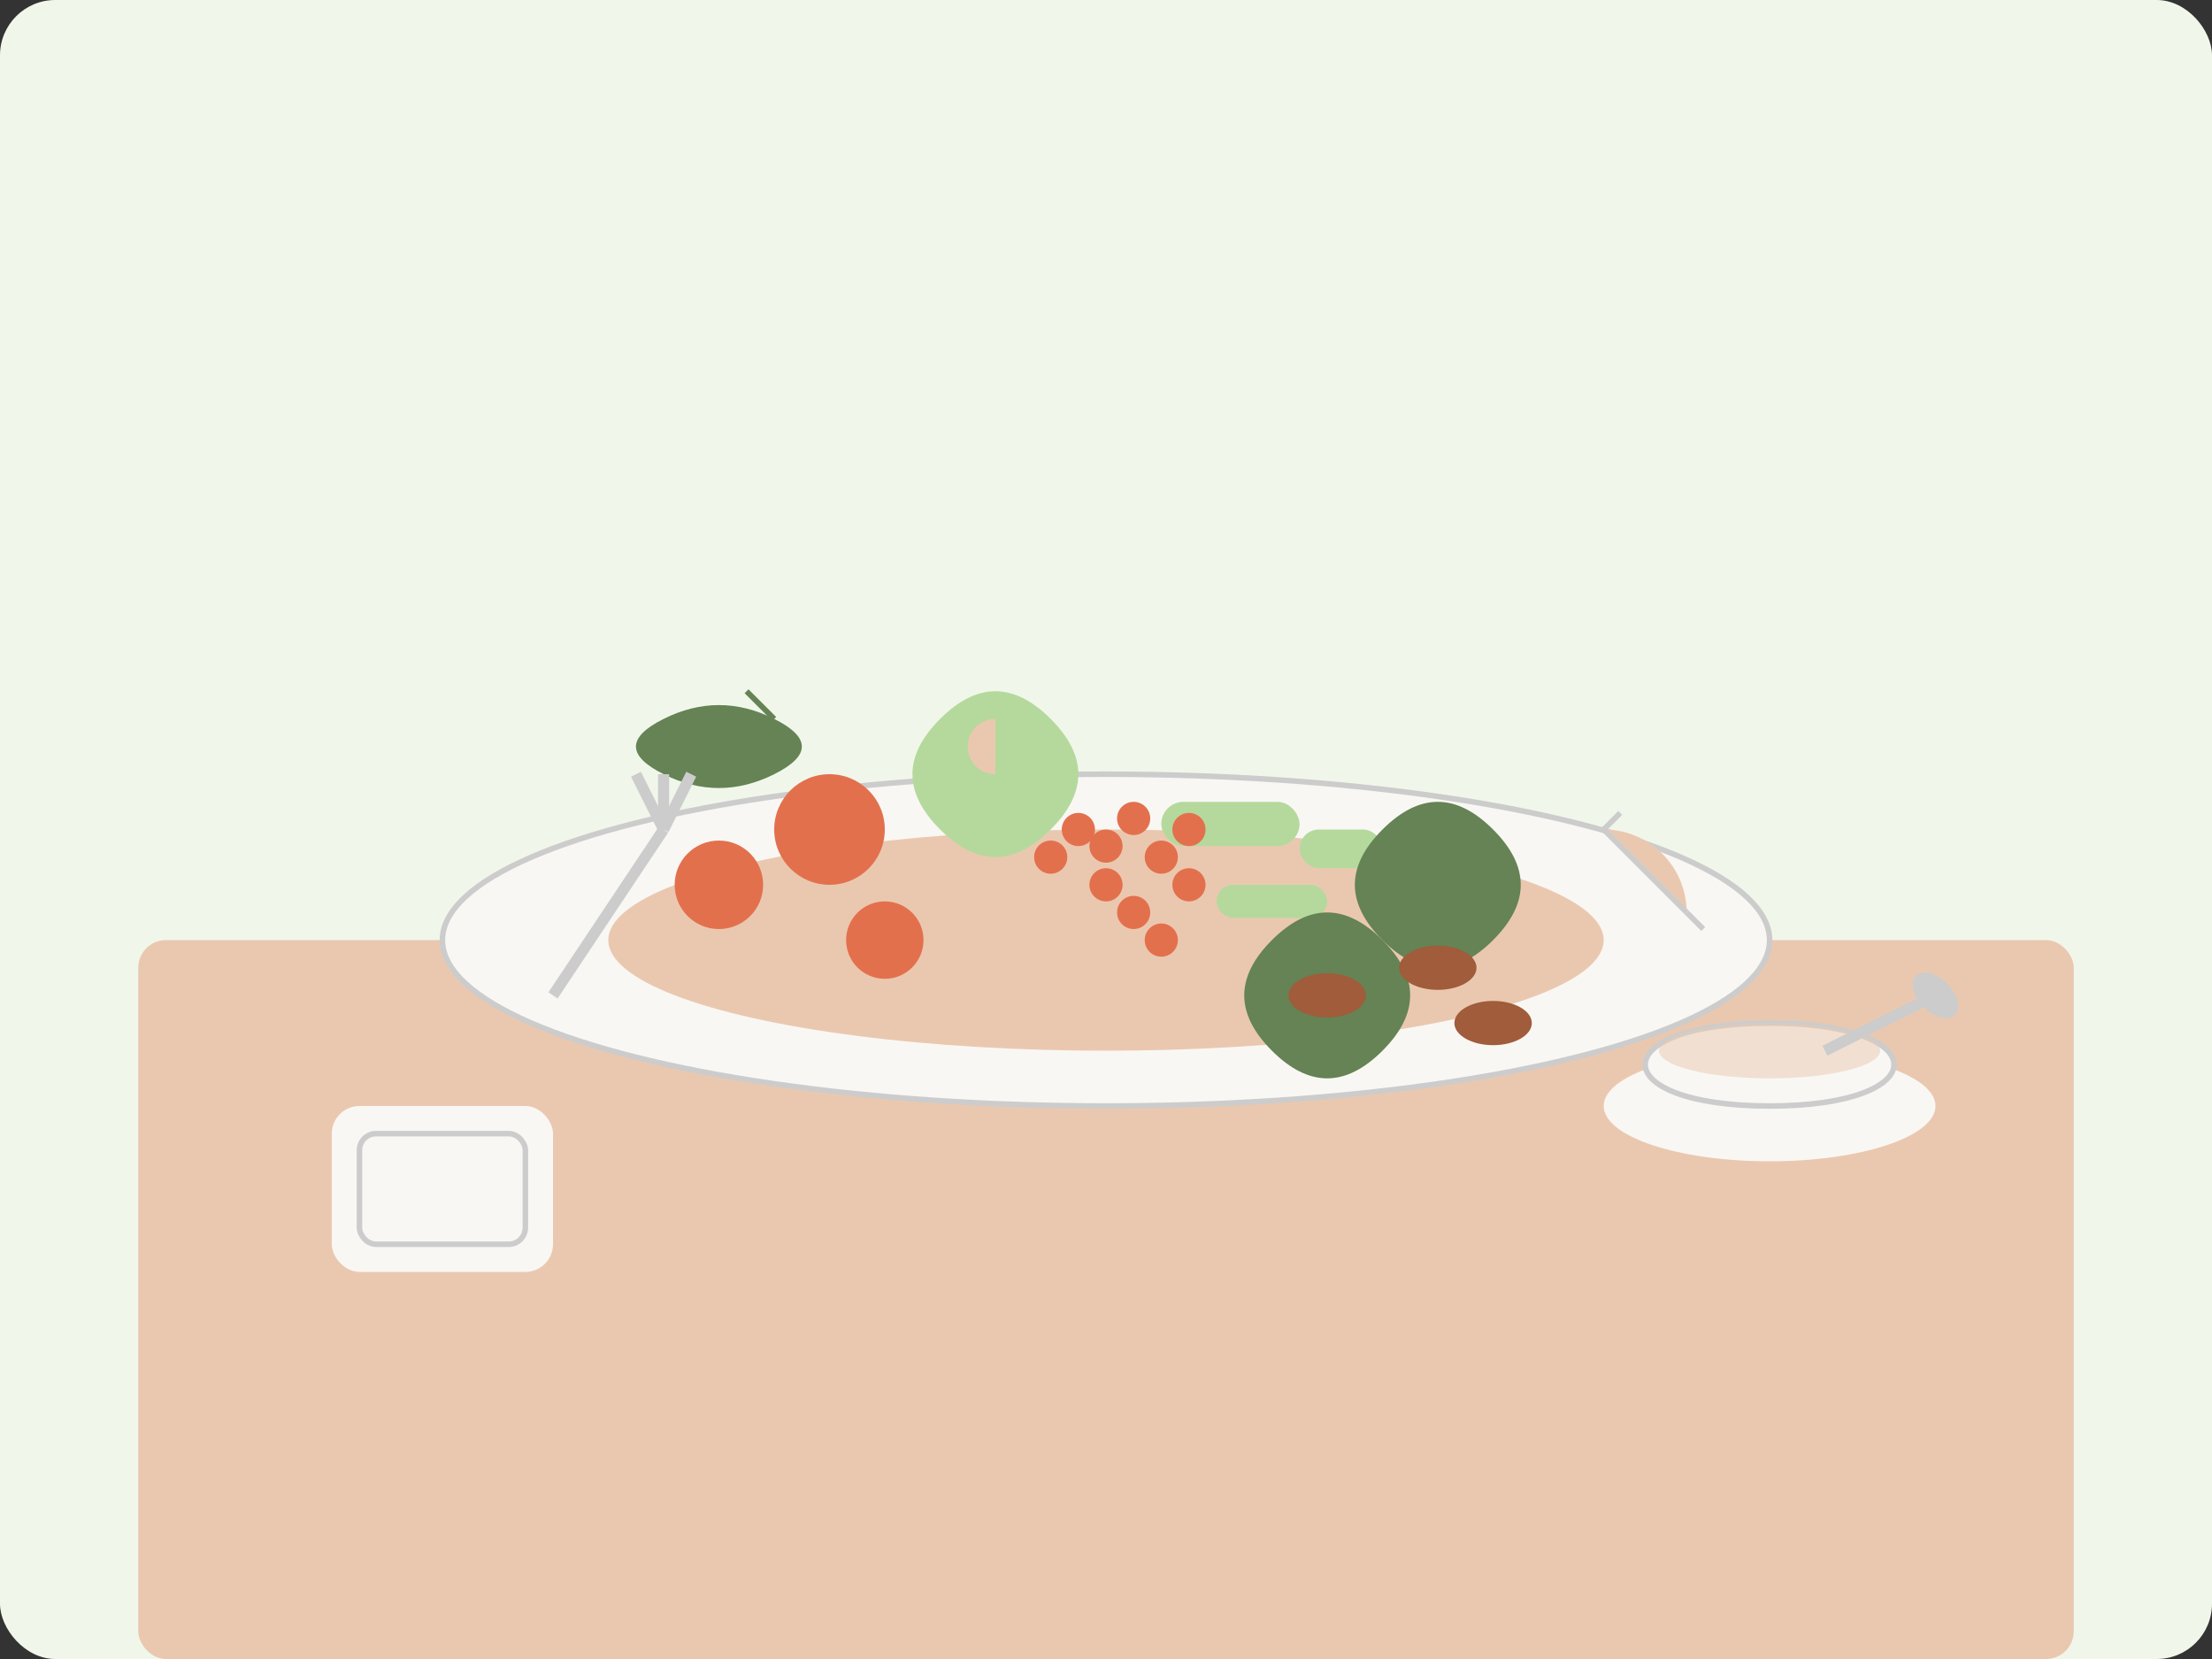 <svg width="400" height="300" viewBox="0 0 400 300" fill="none" xmlns="http://www.w3.org/2000/svg">
  <rect x="0" y="0" width="400" height="300" fill="#333333" stroke="none"/>
  <!-- Background -->
  <rect width="400" height="300" fill="#F0F7EA" rx="10"/>
  
  <!-- Table -->
  <rect x="25" y="170" width="350" height="130" fill="#EAC8AF" rx="5"/>
  
  <!-- Plate -->
  <ellipse cx="200" cy="170" rx="120" ry="30" fill="#F9F7F4" stroke="#CCCCCC" stroke-width="1"/>
  <ellipse cx="200" cy="170" rx="110" ry="25" fill="#F9F7F4"/>
  
  <!-- Quinoa Base -->
  <ellipse cx="200" cy="170" rx="90" ry="20" fill="#EAC8AF"/>
  
  <!-- Avocado -->
  <path d="M170 150 Q 160 140 170 130 Q 180 120 190 130 Q 200 140 190 150 Q 180 160 170 150" fill="#B5D99C"/>
  <path d="M180 140 A 5 5 0 0 1 180 130" fill="#EAC8AF"/>
  
  <!-- Tomatoes -->
  <circle cx="150" cy="150" r="10" fill="#E3704D"/>
  <circle cx="130" cy="160" r="8" fill="#E3704D"/>
  <circle cx="160" cy="170" r="7" fill="#E3704D"/>
  
  <!-- Cucumbers -->
  <rect x="210" y="145" width="25" height="8" rx="4" fill="#B5D99C"/>
  <rect x="220" y="160" width="20" height="6" rx="3" fill="#B5D99C"/>
  <rect x="235" y="150" width="15" height="7" rx="3.5" fill="#B5D99C"/>
  
  <!-- Pomegranate Seeds -->
  <circle cx="190" cy="155" r="3" fill="#E3704D"/>
  <circle cx="195" cy="150" r="3" fill="#E3704D"/>
  <circle cx="200" cy="153" r="3" fill="#E3704D"/>
  <circle cx="205" cy="148" r="3" fill="#E3704D"/>
  <circle cx="210" cy="155" r="3" fill="#E3704D"/>
  <circle cx="215" cy="150" r="3" fill="#E3704D"/>
  <circle cx="200" cy="160" r="3" fill="#E3704D"/>
  <circle cx="205" cy="165" r="3" fill="#E3704D"/>
  <circle cx="210" cy="170" r="3" fill="#E3704D"/>
  <circle cx="215" cy="160" r="3" fill="#E3704D"/>
  
  <!-- Spinach Leaves -->
  <path d="M250 150 Q 260 140 270 150 Q 280 160 270 170 Q 260 180 250 170 Q 240 160 250 150" fill="#658354"/>
  <path d="M230 170 Q 240 160 250 170 Q 260 180 250 190 Q 240 200 230 190 Q 220 180 230 170" fill="#658354"/>
  
  <!-- Mint leaves -->
  <path d="M140 130 Q 130 125 120 130 Q 110 135 120 140 Q 130 145 140 140 Q 150 135 140 130" fill="#658354"/>
  <path d="M135 125 L 140 130" stroke="#658354" stroke-width="1"/>
  
  <!-- Nuts -->
  <ellipse cx="240" cy="180" rx="7" ry="4" fill="#A05C3B"/>
  <ellipse cx="260" cy="175" rx="7" ry="4" fill="#A05C3B"/>
  <ellipse cx="270" cy="185" rx="7" ry="4" fill="#A05C3B"/>
  
  <!-- Fork -->
  <path d="M100 180 L 120 150" stroke="#CCCCCC" stroke-width="2"/>
  <path d="M120 150 L 115 140" stroke="#CCCCCC" stroke-width="2"/>
  <path d="M120 150 L 120 140" stroke="#CCCCCC" stroke-width="2"/>
  <path d="M120 150 L 125 140" stroke="#CCCCCC" stroke-width="2"/>
  
  <!-- Napkin -->
  <rect x="60" y="200" width="40" height="30" rx="5" fill="#F9F7F4"/>
  <rect x="65" y="205" width="30" height="20" rx="3" fill="#F9F7F4" stroke="#CCCCCC" stroke-width="1"/>
  
  <!-- Small bowl with olive oil -->
  <ellipse cx="320" cy="200" rx="30" ry="10" fill="#F9F7F4"/>
  <path d="M320 200 C 290 200 290 185 320 185 C 350 185 350 200 320 200" fill="#F9F7F4" stroke="#CCCCCC" stroke-width="1"/>
  <ellipse cx="320" cy="190" rx="20" ry="5" fill="#EAC8AF" fill-opacity="0.5"/>
  
  <!-- Spoon near olive oil -->
  <path d="M350 180 L 330 190" stroke="#CCCCCC" stroke-width="2"/>
  <ellipse cx="350" cy="180" rx="5" ry="3" fill="#CCCCCC" transform="rotate(45 350 180)"/>
  
  <!-- Lemon wedge -->
  <path d="M290 150 A 15 15 0 0 1 305 165" fill="#EAC8AF"/>
  <path d="M290 150 L 305 165" stroke="#CCCCCC" stroke-width="1"/>
  <path d="M290 150 L 293 147" stroke="#CCCCCC" stroke-width="1"/>
  <path d="M305 165 L 308 168" stroke="#CCCCCC" stroke-width="1"/>
</svg>

